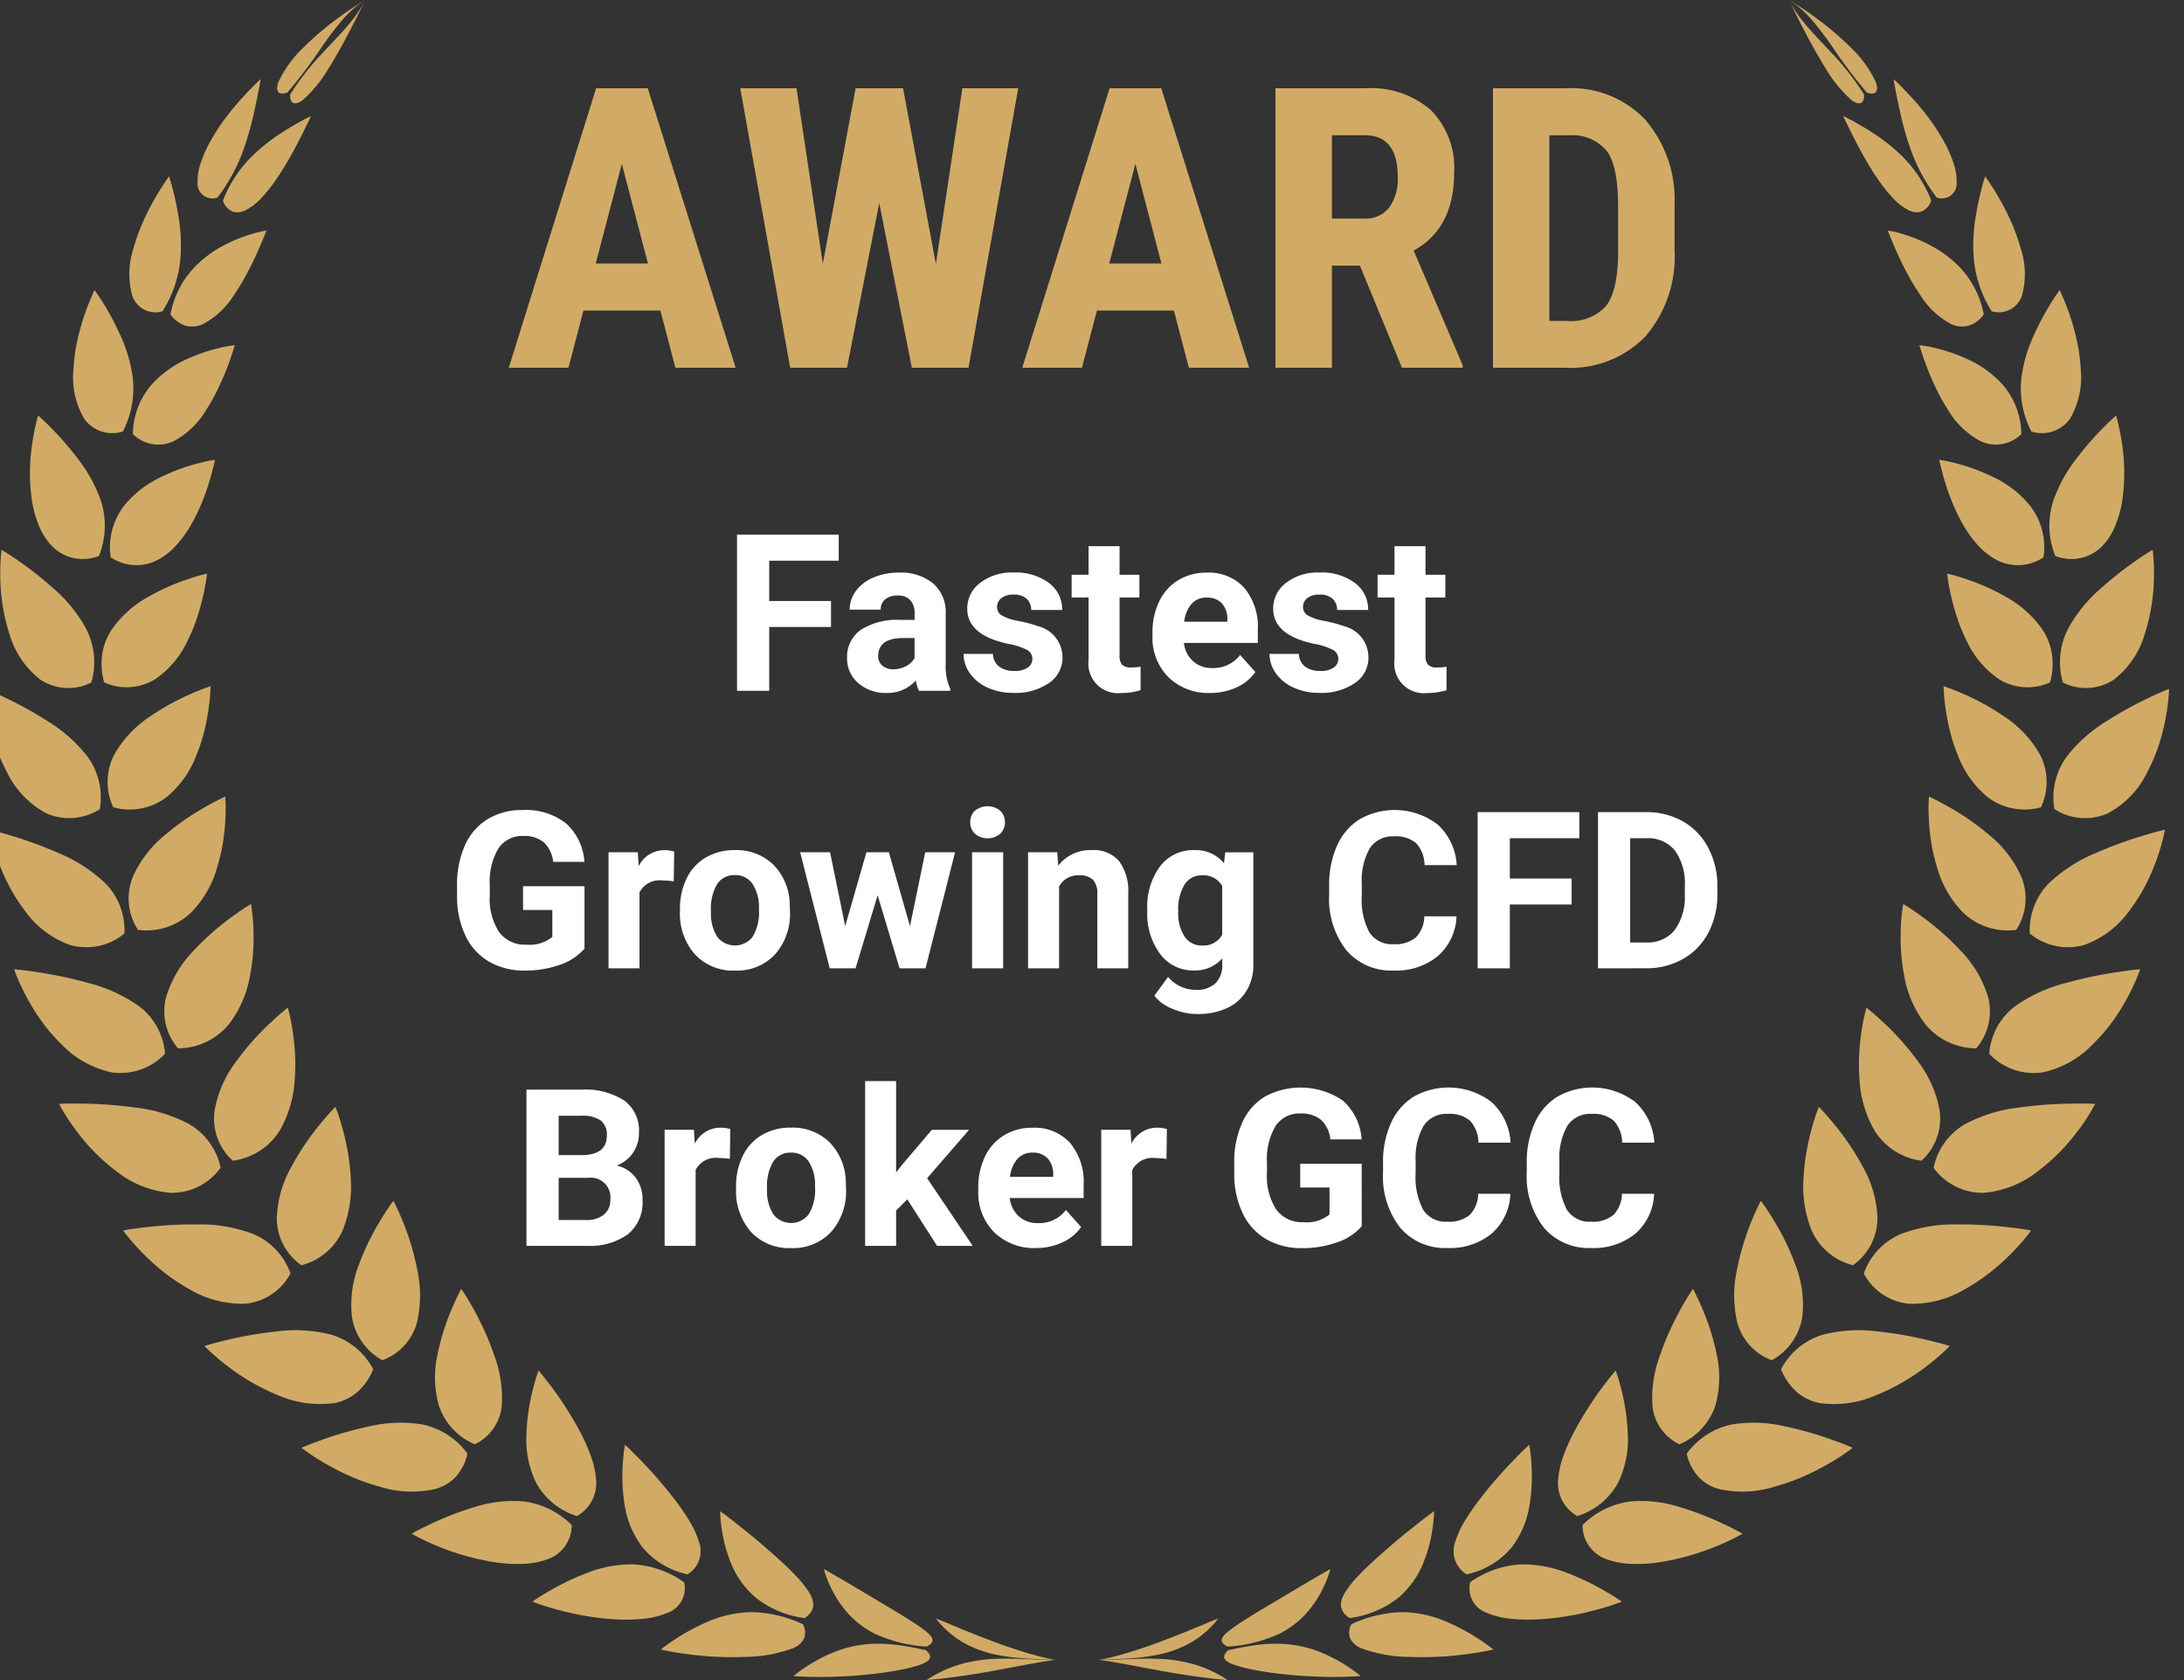 <svg xmlns="http://www.w3.org/2000/svg" xmlns:xlink="http://www.w3.org/1999/xlink" width="188.881" height="145.293" viewBox="0 0 188.881 145.293"><rect x="0" y="0" width="188.881" height="145.293" fill="#333333" stroke="none"/><defs><clipPath id="clip-path"><rect id="Rectangle_56445" data-name="Rectangle 56445" width="188.882" height="145.293" fill="#d1ab66"></rect></clipPath></defs><g id="award_3" data-name="award 3" transform="translate(-858 -3053.258)"><g id="Group_137544" data-name="Group 137544" transform="translate(858 3053.258)"><g id="Group_137543" data-name="Group 137543" clip-path="url(#clip-path)"><path id="Path_99783" data-name="Path 99783" d="M464.73,657.649a5.6,5.6,0,0,1-.588.694,8.075,8.075,0,0,1-1.782,1.4,9.739,9.739,0,0,1-3.035,1.09,18.252,18.252,0,0,1-2.056.267c-.755.061-1.587.093-2.512.128-.354,0-.482.024-.426.017s.3-.042.686-.123.912-.214,1.524-.387,1.307-.406,2.03-.649,1.467-.532,2.179-.808,1.39-.545,1.978-.79,1.085-.464,1.44-.6l.562-.23" transform="translate(-359.363 -517.697)" fill="#d1ab66"></path><path id="Path_99784" data-name="Path 99784" d="M465.525,675.885a7.041,7.041,0,0,0-.8-.491,10.6,10.6,0,0,0-2.147-.885,13.044,13.044,0,0,0-3.23-.469c-.635-.021-1.32-.009-2.078.016s-1.589.066-2.515.079c-.353.014-.483,0-.426,0s.3.029.692.087.927.155,1.559.268l2.126.4c.766.139,1.571.292,2.351.42s1.532.235,2.193.324,1.23.162,1.632.194l.641.053" transform="translate(-359.363 -530.591)" fill="#d1ab66"></path><path id="Path_99785" data-name="Path 99785" d="M514.224,637.635a8.022,8.022,0,0,1-.383,1.1,9.806,9.806,0,0,1-1.366,2.334,7.838,7.838,0,0,1-2.686,2.17,12.391,12.391,0,0,1-4.446,1.1c-.77-.369-.629-.759.058-1.324a15.571,15.571,0,0,1,1.373-.95c.554-.353,1.185-.741,1.842-1.13l1.98-1.182,1.8-1.066,1.316-.762.515-.292" transform="translate(-399.168 -501.942)" fill="#d1ab66"></path><path id="Path_99786" data-name="Path 99786" d="M517.643,670.774a10.178,10.178,0,0,0-.966-.722,13.561,13.561,0,0,0-2.465-1.321,10.126,10.126,0,0,0-3.448-.748,12.683,12.683,0,0,0-2.1.1c-.754.095-1.571.252-2.479.453-.313.293-.412.518-.325.716s.361.367.787.525a11.716,11.716,0,0,0,1.67.438c.673.137,1.442.259,2.249.351s1.651.173,2.463.216,1.6.069,2.278.068c1.362,0,2.335-.08,2.335-.08" transform="translate(-399.963 -525.825)" fill="#d1ab66"></path><path id="Path_99787" data-name="Path 99787" d="M561.587,614.1a11.007,11.007,0,0,1-.119,1.394,12.489,12.489,0,0,1-.8,3.052,7.748,7.748,0,0,1-2.167,3.037,8.54,8.54,0,0,1-4.228,1.763c-.912-.621-.908-1.345-.378-2.229a8.866,8.866,0,0,1,1.128-1.411c.469-.5,1.013-1.022,1.585-1.535s1.166-1.031,1.735-1.514,1.12-.922,1.6-1.3.885-.7,1.178-.916.467-.34.467-.34" transform="translate(-437.561 -483.414)" fill="#d1ab66"></path><path id="Path_99788" data-name="Path 99788" d="M569.334,658.369a14.056,14.056,0,0,0-1.172-.843,17.814,17.814,0,0,0-2.868-1.553,10.025,10.025,0,0,0-3.734-.833,10.908,10.908,0,0,0-4.509,1.048,1.492,1.492,0,0,0-.089,1.253,1.846,1.846,0,0,0,.973.828,12.241,12.241,0,0,0,4.2.743c.841.033,1.712.022,2.547-.019s1.627-.126,2.317-.215,1.276-.186,1.688-.269.652-.139.652-.139" transform="translate(-440.183 -515.721)" fill="#d1ab66"></path><path id="Path_99789" data-name="Path 99789" d="M606.125,587.12a14.517,14.517,0,0,1,.184,1.589,15.225,15.225,0,0,1-.145,3.548,8.108,8.108,0,0,1-1.529,3.7,6.911,6.911,0,0,1-3.925,2.368,2.347,2.347,0,0,1-.966-2.859,7.915,7.915,0,0,1,.817-1.771,19.1,19.1,0,0,1,1.281-1.858c.473-.616.973-1.223,1.459-1.783s.961-1.068,1.377-1.5.774-.8,1.032-1.045.415-.386.415-.386" transform="translate(-473.87 -462.177)" fill="#d1ab66"></path><path id="Path_99790" data-name="Path 99790" d="M619.22,638.922s-.533-.381-1.393-.876a22.273,22.273,0,0,0-3.3-1.589,10.5,10.5,0,0,0-4.041-.752,8.415,8.415,0,0,0-4.381,1.548,2.253,2.253,0,0,0,1.449,2.647,6.994,6.994,0,0,0,2,.5,14.608,14.608,0,0,0,2.476.057,22.873,22.873,0,0,0,2.592-.291c.837-.145,1.629-.325,2.311-.507s1.256-.362,1.66-.5.634-.234.634-.234" transform="translate(-478.962 -500.417)" fill="#d1ab66"></path><path id="Path_99791" data-name="Path 99791" d="M647.155,556.942a16.968,16.968,0,0,1,.5,1.688,17.88,17.88,0,0,1,.545,3.832,8.574,8.574,0,0,1-.824,4.162,6.03,6.03,0,0,1-3.55,2.906,3.271,3.271,0,0,1-1.639-3.236,7.752,7.752,0,0,1,.469-2.023,15.691,15.691,0,0,1,.945-2.1c.367-.692.77-1.365,1.166-1.986s.788-1.194,1.143-1.669.662-.871.885-1.144.36-.427.36-.427" transform="translate(-507.423 -438.421)" fill="#d1ab66"></path><path id="Path_99792" data-name="Path 99792" d="M665.991,612.755s-.625-.367-1.607-.826a26.7,26.7,0,0,0-3.716-1.447,11.122,11.122,0,0,0-4.326-.525A7.161,7.161,0,0,0,652.154,612a3.1,3.1,0,0,0,2.091,2.963,6.865,6.865,0,0,0,2.158.4,13,13,0,0,0,2.551-.167,21.836,21.836,0,0,0,4.846-1.388,20.075,20.075,0,0,0,2.191-1.053" transform="translate(-515.289 -480.117)" fill="#d1ab66"></path><path id="Path_99793" data-name="Path 99793" d="M684.065,523.792s.369.663.806,1.7a20.02,20.02,0,0,1,1.236,3.931,9.086,9.086,0,0,1-.1,4.433,5.518,5.518,0,0,1-3.116,3.373,4.119,4.119,0,0,1-2.334-3.376,10.655,10.655,0,0,1,.7-4.444,22.532,22.532,0,0,1,.861-2.139c.309-.664.623-1.272.909-1.787.568-1.029,1.033-1.693,1.033-1.693" transform="translate(-537.649 -412.325)" fill="#d1ab66"></path><path id="Path_99794" data-name="Path 99794" d="M709.056,580.3s-.705-.32-1.8-.7a30.6,30.6,0,0,0-4.079-1.16,11.834,11.834,0,0,0-4.551-.166,6.448,6.448,0,0,0-3.93,2.528,4.434,4.434,0,0,0,1.01,2,3.794,3.794,0,0,0,1.737,1.048,9.239,9.239,0,0,0,4.876-.2,17.888,17.888,0,0,0,2.535-.9,21.923,21.923,0,0,0,2.153-1.1,18.754,18.754,0,0,0,2.043-1.349" transform="translate(-548.823 -455.091)" fill="#d1ab66"></path><path id="Path_99795" data-name="Path 99795" d="M716.365,487.993s.476.629,1.083,1.631a21.637,21.637,0,0,1,1.883,3.858,9.459,9.459,0,0,1,.618,4.532,5.193,5.193,0,0,1-2.636,3.765,4.822,4.822,0,0,1-3-3.3,10.475,10.475,0,0,1,0-4.6,22.123,22.123,0,0,1,1.232-4.1c.217-.541.421-.986.571-1.3s.251-.484.251-.484" transform="translate(-564.077 -384.145)" fill="#d1ab66"></path><path id="Path_99796" data-name="Path 99796" d="M747.771,541.974s-.765-.244-1.94-.517a33.611,33.611,0,0,0-4.352-.746,12.391,12.391,0,0,0-4.689.292,6.027,6.027,0,0,0-3.607,2.987,5.211,5.211,0,0,0,1.4,1.995,4.286,4.286,0,0,0,1.971.929,9.1,9.1,0,0,0,4.95-.721,18.822,18.822,0,0,0,4.427-2.591c.571-.442,1.034-.848,1.352-1.145s.492-.484.492-.484" transform="translate(-579.153 -425.573)" fill="#d1ab66"></path><path id="Path_99797" data-name="Path 99797" d="M743.638,449.792s.567.57,1.323,1.5a22.613,22.613,0,0,1,2.454,3.638,9.731,9.731,0,0,1,1.291,4.477,5.007,5.007,0,0,1-2.119,4.083A5.332,5.332,0,0,1,743,460.45a10.23,10.23,0,0,1-.68-4.612,17.727,17.727,0,0,1,.271-2.273c.128-.712.283-1.368.437-1.925s.3-1.02.417-1.343.2-.5.2-.5" transform="translate(-586.335 -354.073)" fill="#d1ab66"></path><path id="Path_99798" data-name="Path 99798" d="M781.442,498.084s-.807-.152-2.031-.285a35.621,35.621,0,0,0-4.508-.236,12.823,12.823,0,0,0-4.717.828,5.8,5.8,0,0,0-3.219,3.413,4.945,4.945,0,0,0,3.906,2.619,8.943,8.943,0,0,0,4.911-1.3,15.849,15.849,0,0,0,2.253-1.526,19.715,19.715,0,0,0,1.8-1.638c.506-.517.906-.986,1.181-1.325s.419-.55.419-.55" transform="translate(-605.78 -391.674)" fill="#d1ab66"></path><path id="Path_99799" data-name="Path 99799" d="M765.631,409.494s.642.494,1.515,1.321a23.079,23.079,0,0,1,2.923,3.3,9.884,9.884,0,0,1,1.895,4.293,4.918,4.918,0,0,1-1.575,4.323,5.642,5.642,0,0,1-4.07-2.627,9.956,9.956,0,0,1-1.294-4.495,16.063,16.063,0,0,1-.009-2.274c.044-.717.123-1.38.214-1.948a16.112,16.112,0,0,1,.4-1.893" transform="translate(-604.214 -322.351)" fill="#d1ab66"></path><path id="Path_99800" data-name="Path 99800" d="M809.447,448.481s-.827-.049-2.062-.024a36.616,36.616,0,0,0-4.527.339,13.109,13.109,0,0,0-4.616,1.41,5.689,5.689,0,0,0-2.767,3.8,5.215,5.215,0,0,0,4.332,2.167,8.749,8.749,0,0,0,4.74-1.911,17.3,17.3,0,0,0,3.583-3.693,16.8,16.8,0,0,0,1.317-2.084" transform="translate(-628.249 -353.016)" fill="#d1ab66"></path><path id="Path_99801" data-name="Path 99801" d="M782.247,367.379s.687.4,1.642,1.106a22.788,22.788,0,0,1,3.272,2.88,9.915,9.915,0,0,1,2.406,4.006,4.908,4.908,0,0,1-1.013,4.488,5.735,5.735,0,0,1-4.414-2.1,9.589,9.589,0,0,1-1.83-4.278,16.029,16.029,0,0,1-.269-2.243c-.034-.712-.026-1.376,0-1.946a15.689,15.689,0,0,1,.2-1.917" transform="translate(-617.643 -289.198)" fill="#d1ab66"></path><path id="Path_99802" data-name="Path 99802" d="M831.249,393.889s-.814.061-2.019.251a36.541,36.541,0,0,0-4.4.935,13.231,13.231,0,0,0-4.376,2A5.682,5.682,0,0,0,818.2,401.2a5.3,5.3,0,0,0,4.615,1.608,8.538,8.538,0,0,0,4.429-2.52A15.045,15.045,0,0,0,829,398.212a18.793,18.793,0,0,0,1.26-2.073c.336-.638.583-1.2.748-1.6s.246-.646.246-.646" transform="translate(-646.163 -310.067)" fill="#d1ab66"></path><path id="Path_99803" data-name="Path 99803" d="M793.492,323.75s.705.31,1.7.879a22.087,22.087,0,0,1,3.482,2.418,9.815,9.815,0,0,1,2.805,3.646,4.975,4.975,0,0,1-.446,4.579,5.612,5.612,0,0,1-4.6-1.5,9.136,9.136,0,0,1-2.27-3.985,16,16,0,0,1-.5-2.184,19.281,19.281,0,0,1-.19-1.928,15.9,15.9,0,0,1,.01-1.929" transform="translate(-626.66 -254.854)" fill="#d1ab66"></path><path id="Path_99804" data-name="Path 99804" d="M846.424,337.2s-.769.168-1.9.515a35.263,35.263,0,0,0-4.107,1.511,13.148,13.148,0,0,0-3.99,2.565,5.782,5.782,0,0,0-1.689,4.384,5.183,5.183,0,0,0,4.732.984,8.272,8.272,0,0,0,3.976-3.091,15.2,15.2,0,0,0,1.411-2.29,18.432,18.432,0,0,0,.927-2.221,16.866,16.866,0,0,0,.641-2.357" transform="translate(-659.193 -265.444)" fill="#d1ab66"></path><path id="Path_99805" data-name="Path 99805" d="M799.591,278.872s.694.219,1.689.658a20.8,20.8,0,0,1,3.541,1.957,9.619,9.619,0,0,1,3.073,3.253,5.147,5.147,0,0,1,.109,4.6,5.265,5.265,0,0,1-4.6-.872,8.635,8.635,0,0,1-2.6-3.658,14.93,14.93,0,0,1-.684-2.109,19.277,19.277,0,0,1-.363-1.9,16.552,16.552,0,0,1-.172-1.93" transform="translate(-631.493 -219.526)" fill="#d1ab66"></path><path id="Path_99806" data-name="Path 99806" d="M854.44,279.948s-.7.263-1.711.75a33.023,33.023,0,0,0-3.665,2.02,12.888,12.888,0,0,0-3.459,3.059,5.982,5.982,0,0,0-1.087,4.566,4.886,4.886,0,0,0,4.667.346,8,8,0,0,0,3.386-3.58,14.49,14.49,0,0,0,1.023-2.445,18.643,18.643,0,0,0,.569-2.312,17.233,17.233,0,0,0,.275-2.4" transform="translate(-666.846 -220.373)" fill="#d1ab66"></path><path id="Path_99807" data-name="Path 99807" d="M801.028,233.107a16.008,16.008,0,0,1,1.6.462,19.132,19.132,0,0,1,3.448,1.533,9.331,9.331,0,0,1,3.2,2.862,5.36,5.36,0,0,1,.8,2.037,5.838,5.838,0,0,1-.158,2.515,4.711,4.711,0,0,1-4.412-.279,8.153,8.153,0,0,1-2.8-3.323,14.366,14.366,0,0,1-.831-2.028c-.221-.665-.392-1.3-.519-1.861s-.214-1.035-.263-1.376-.07-.543-.07-.543" transform="translate(-632.625 -183.5)" fill="#d1ab66"></path><path id="Path_99808" data-name="Path 99808" d="M855.115,223.427s-.594.34-1.444.938a30.623,30.623,0,0,0-3.072,2.428,12.573,12.573,0,0,0-2.795,3.449,6.347,6.347,0,0,0-.457,4.662,4.4,4.4,0,0,0,4.413-.251,7.7,7.7,0,0,0,2.673-3.956,16.7,16.7,0,0,0,.79-4.875,17.13,17.13,0,0,0-.043-1.723c-.032-.423-.065-.672-.065-.672" transform="translate(-668.942 -175.88)" fill="#d1ab66"></path><path id="Path_99809" data-name="Path 99809" d="M797.769,186.844a13.065,13.065,0,0,1,1.45.307,16.772,16.772,0,0,1,3.211,1.183,9.106,9.106,0,0,1,3.209,2.5,5.891,5.891,0,0,1,1.149,4.446,3.98,3.98,0,0,1-4.039.237,5.889,5.889,0,0,1-1.605-1.252,9.563,9.563,0,0,1-1.279-1.755,16.432,16.432,0,0,1-.954-1.947,18.922,18.922,0,0,1-.648-1.82c-.334-1.1-.493-1.9-.493-1.9" transform="translate(-630.057 -147.082)" fill="#d1ab66"></path><path id="Path_99810" data-name="Path 99810" d="M848.485,168.907s-.464.39-1.118,1.061a26.961,26.961,0,0,0-2.333,2.7,12.458,12.458,0,0,0-2,3.7,7,7,0,0,0,.2,4.671,3.746,3.746,0,0,0,3.976-.763,5.543,5.543,0,0,0,1.2-1.82,9.42,9.42,0,0,0,.643-2.377,16.7,16.7,0,0,0-.064-4.854c-.1-.683-.228-1.264-.325-1.673s-.168-.647-.168-.647" transform="translate(-665.486 -132.962)" fill="#d1ab66"></path><path id="Path_99811" data-name="Path 99811" d="M789.69,140.268a10.093,10.093,0,0,1,1.239.221,14.809,14.809,0,0,1,2.848.96,9.119,9.119,0,0,1,3.094,2.218,6.661,6.661,0,0,1,1.634,4.287,3.126,3.126,0,0,1-3.5.633,7.226,7.226,0,0,1-2.861-2.75,16.778,16.778,0,0,1-1.044-1.885c-.3-.632-.564-1.246-.77-1.79-.411-1.087-.642-1.894-.642-1.894" transform="translate(-623.689 -110.418)" fill="#d1ab66"></path><path id="Path_99812" data-name="Path 99812" d="M834.444,117.889s-.312.4-.735,1.093a24.219,24.219,0,0,0-1.48,2.774,12.569,12.569,0,0,0-1.1,3.781,8.08,8.08,0,0,0,.866,4.58,2.973,2.973,0,0,0,3.369-1.146,7.112,7.112,0,0,0,.9-4.261,15.037,15.037,0,0,0-.338-2.465,19.3,19.3,0,0,0-.608-2.191c-.22-.643-.442-1.184-.605-1.564s-.272-.6-.272-.6" transform="translate(-656.314 -92.801)" fill="#d1ab66"></path><path id="Path_99813" data-name="Path 99813" d="M776.754,93.687a7.835,7.835,0,0,1,.977.212,13.2,13.2,0,0,1,2.378.9,10.088,10.088,0,0,1,2.867,2.055,8.084,8.084,0,0,1,2.08,4.086,2.491,2.491,0,0,1-1.338.983,2.242,2.242,0,0,1-1.466-.139,7.118,7.118,0,0,1-2.74-2.6,20.154,20.154,0,0,1-1.108-1.854c-.335-.624-.627-1.236-.869-1.78l-.329-.752-.245-.591c-.135-.33-.209-.53-.209-.53" transform="translate(-613.494 -73.75)" fill="#d1ab66"></path><path id="Path_99814" data-name="Path 99814" d="M812.662,71.681s-.138.374-.3,1.024a25.247,25.247,0,0,0-.545,2.623,14.424,14.424,0,0,0-.123,3.637,10.174,10.174,0,0,0,1.533,4.384,2.122,2.122,0,0,0,2.608-1.336,7.016,7.016,0,0,0-.1-4.1,16.682,16.682,0,0,0-.819-2.283,19.373,19.373,0,0,0-1.007-1.991c-.165-.29-.326-.556-.473-.792s-.283-.449-.4-.62c-.229-.346-.375-.542-.375-.542" transform="translate(-640.976 -56.427)" fill="#d1ab66"></path><path id="Path_99815" data-name="Path 99815" d="M758.575,47.19s.252.105.692.344,1.072.591,1.835,1.086a15.729,15.729,0,0,1,2.569,2.04,11.364,11.364,0,0,1,1.339,1.6,11.024,11.024,0,0,1,1.178,2.226,1.5,1.5,0,0,1-.832.95,1.466,1.466,0,0,1-1.151-.124,4.816,4.816,0,0,1-1.278-.98,12.469,12.469,0,0,1-1.274-1.572c-.416-.588-.808-1.229-1.17-1.858s-.694-1.249-.972-1.8c-.557-1.1-.938-1.915-.938-1.915" transform="translate(-599.166 -37.148)" fill="#d1ab66"></path><path id="Path_99816" data-name="Path 99816" d="M779.165,32.12s.033.283.132.8.243,1.25.45,2.164a25.665,25.665,0,0,0,.923,3.222,15.6,15.6,0,0,0,2.219,4.062,1.282,1.282,0,0,0,1.723-1.287,4.794,4.794,0,0,0-.272-1.7,10.923,10.923,0,0,0-.9-1.993,17.644,17.644,0,0,0-1.3-1.973,21.565,21.565,0,0,0-1.4-1.679c-.441-.484-.835-.886-1.119-1.168l-.455-.443" transform="translate(-615.394 -25.285)" fill="#d1ab66"></path><path id="Path_99817" data-name="Path 99817" d="M736.453,0l.082.166c.055.11.141.269.263.469s.277.439.471.709.434.566.709.891c.549.654,1.277,1.395,2.134,2.319a23.213,23.213,0,0,1,2.829,3.618c.021.425-.093.668-.288.741s-.473-.021-.8-.26a11.244,11.244,0,0,1-2.261-2.786c-.4-.628-.78-1.308-1.149-1.97s-.7-1.318-1-1.891-.539-1.079-.716-1.435S736.453,0,736.453,0" transform="translate(-581.73 0)" fill="#d1ab66"></path><path id="Path_99818" data-name="Path 99818" d="M736.453,0l.157.1c.1.065.254.166.44.309a9.459,9.459,0,0,1,1.44,1.384,30.369,30.369,0,0,1,1.9,2.533A42.3,42.3,0,0,0,743.18,8c.8.291,1.053-.126.773-.907a9.745,9.745,0,0,0-2.163-2.983c-.533-.543-1.134-1.073-1.727-1.567s-1.2-.936-1.726-1.314S737.331.546,737,.331c-.168-.107-.3-.189-.4-.245L736.453,0" transform="translate(-581.73 0)" fill="#d1ab66"></path><path id="Path_99819" data-name="Path 99819" d="M384.4,675.885a7.092,7.092,0,0,1,.8-.491,10.6,10.6,0,0,1,2.147-.885,13.048,13.048,0,0,1,3.23-.469c.635-.021,1.32-.009,2.078.016s1.589.066,2.515.079c.353.014.483,0,.426,0s-.3.029-.692.087-.927.155-1.559.268l-2.126.4c-.766.139-1.571.292-2.35.42s-1.532.235-2.193.324-1.229.162-1.632.194l-.641.053" transform="translate(-304.256 -530.591)" fill="#d1ab66"></path><path id="Path_99820" data-name="Path 99820" d="M388.154,657.649a5.62,5.62,0,0,0,.588.694,8.064,8.064,0,0,0,1.782,1.4,9.743,9.743,0,0,0,3.036,1.09,18.246,18.246,0,0,0,2.056.267c.755.061,1.586.093,2.512.128.353,0,.482.024.425.017s-.3-.042-.686-.123-.912-.214-1.524-.387-1.307-.406-2.03-.649-1.467-.532-2.179-.808-1.39-.545-1.978-.79-1.085-.464-1.44-.6l-.562-.23" transform="translate(-307.215 -517.697)" fill="#d1ab66"></path><path id="Path_99821" data-name="Path 99821" d="M330.029,670.774a10.213,10.213,0,0,1,.967-.722,13.55,13.55,0,0,1,2.465-1.321,10.122,10.122,0,0,1,3.448-.748,12.686,12.686,0,0,1,2.1.1c.754.095,1.571.252,2.479.453.313.293.412.518.325.716s-.361.367-.787.525a11.713,11.713,0,0,1-1.671.438c-.673.137-1.442.259-2.248.351s-1.651.173-2.463.216-1.6.069-2.278.068c-1.362,0-2.335-.08-2.335-.08" transform="translate(-261.403 -525.825)" fill="#d1ab66"></path><path id="Path_99822" data-name="Path 99822" d="M342.417,637.635a8.019,8.019,0,0,0,.383,1.1,9.81,9.81,0,0,0,1.366,2.334,7.839,7.839,0,0,0,2.686,2.17,12.392,12.392,0,0,0,4.447,1.1c.77-.369.629-.759-.058-1.324a15.509,15.509,0,0,0-1.373-.95c-.554-.353-1.185-.741-1.841-1.13l-1.98-1.182-1.8-1.066-1.316-.762-.515-.292" transform="translate(-271.167 -501.942)" fill="#d1ab66"></path><path id="Path_99823" data-name="Path 99823" d="M275.881,658.369a14.168,14.168,0,0,1,1.172-.843,17.79,17.79,0,0,1,2.868-1.553,10.024,10.024,0,0,1,3.735-.833,10.91,10.91,0,0,1,4.509,1.048,1.492,1.492,0,0,1,.089,1.253,1.845,1.845,0,0,1-.973.828,12.242,12.242,0,0,1-4.2.743c-.841.033-1.712.022-2.547-.019s-1.627-.126-2.316-.215-1.277-.186-1.688-.269-.653-.139-.653-.139" transform="translate(-218.726 -515.721)" fill="#d1ab66"></path><path id="Path_99824" data-name="Path 99824" d="M300.074,614.1a11.024,11.024,0,0,0,.118,1.394,12.506,12.506,0,0,0,.8,3.052,7.752,7.752,0,0,0,2.167,3.037,8.538,8.538,0,0,0,4.228,1.763c.912-.621.907-1.345.378-2.229a8.879,8.879,0,0,0-1.128-1.411c-.469-.5-1.013-1.022-1.586-1.535s-1.165-1.031-1.735-1.514-1.12-.922-1.6-1.3-.885-.7-1.179-.916-.467-.34-.467-.34" transform="translate(-237.794 -483.414)" fill="#d1ab66"></path><path id="Path_99825" data-name="Path 99825" d="M223.453,638.922s.533-.381,1.394-.876a22.266,22.266,0,0,1,3.3-1.589,10.5,10.5,0,0,1,4.041-.752,8.416,8.416,0,0,1,4.381,1.548,2.254,2.254,0,0,1-1.449,2.647,7,7,0,0,1-2,.5,14.609,14.609,0,0,1-2.476.057,22.877,22.877,0,0,1-2.592-.291c-.837-.145-1.629-.325-2.311-.507s-1.256-.362-1.659-.5-.634-.234-.634-.234" transform="translate(-177.404 -500.417)" fill="#d1ab66"></path><path id="Path_99826" data-name="Path 99826" d="M260.382,587.12a14.487,14.487,0,0,0-.184,1.589,15.288,15.288,0,0,0,.145,3.548,8.1,8.1,0,0,0,1.53,3.7,6.907,6.907,0,0,0,3.924,2.368,2.348,2.348,0,0,0,.966-2.859,7.922,7.922,0,0,0-.817-1.771,19.072,19.072,0,0,0-1.281-1.858c-.472-.616-.972-1.223-1.458-1.783s-.961-1.068-1.377-1.5-.774-.8-1.032-1.045-.415-.386-.415-.386" transform="translate(-206.332 -462.177)" fill="#d1ab66"></path><path id="Path_99827" data-name="Path 99827" d="M174.152,612.755s.625-.367,1.607-.826a26.667,26.667,0,0,1,3.716-1.447,11.121,11.121,0,0,1,4.326-.525A7.161,7.161,0,0,1,187.988,612a3.1,3.1,0,0,1-2.091,2.963,6.87,6.87,0,0,1-2.158.4,13,13,0,0,1-2.551-.167,21.829,21.829,0,0,1-4.846-1.388,20.025,20.025,0,0,1-2.19-1.053" transform="translate(-138.547 -480.117)" fill="#d1ab66"></path><path id="Path_99828" data-name="Path 99828" d="M222.039,556.942a16.988,16.988,0,0,0-.5,1.688,17.869,17.869,0,0,0-.545,3.832,8.577,8.577,0,0,0,.824,4.162,6.031,6.031,0,0,0,3.55,2.906,3.272,3.272,0,0,0,1.639-3.236,7.782,7.782,0,0,0-.469-2.023,15.835,15.835,0,0,0-.946-2.1c-.367-.692-.77-1.365-1.167-1.986s-.788-1.194-1.143-1.669-.662-.871-.886-1.144-.36-.427-.36-.427" transform="translate(-175.465 -438.421)" fill="#d1ab66"></path><path id="Path_99829" data-name="Path 99829" d="M129.156,580.3s.705-.32,1.8-.7a30.59,30.59,0,0,1,4.078-1.16,11.833,11.833,0,0,1,4.55-.166,6.448,6.448,0,0,1,3.93,2.528,4.435,4.435,0,0,1-1.01,2,3.8,3.8,0,0,1-1.736,1.048,9.239,9.239,0,0,1-4.876-.2,17.877,17.877,0,0,1-2.536-.9,21.912,21.912,0,0,1-2.153-1.1,18.763,18.763,0,0,1-2.043-1.349" transform="translate(-103.083 -455.091)" fill="#d1ab66"></path><path id="Path_99830" data-name="Path 99830" d="M185.943,523.792s-.369.663-.806,1.7a20.053,20.053,0,0,0-1.236,3.931,9.089,9.089,0,0,0,.1,4.433,5.517,5.517,0,0,0,3.116,3.373,4.121,4.121,0,0,0,2.334-3.376,10.663,10.663,0,0,0-.7-4.444,22.323,22.323,0,0,0-.861-2.139c-.309-.664-.623-1.272-.909-1.787-.568-1.029-1.033-1.693-1.032-1.693" transform="translate(-146.053 -412.325)" fill="#d1ab66"></path><path id="Path_99831" data-name="Path 99831" d="M89.575,541.974s.765-.244,1.94-.517a33.652,33.652,0,0,1,4.352-.746,12.394,12.394,0,0,1,4.689.292,6.032,6.032,0,0,1,3.607,2.987,5.217,5.217,0,0,1-1.4,1.995,4.282,4.282,0,0,1-1.971.929,9.1,9.1,0,0,1-4.95-.721,18.812,18.812,0,0,1-4.427-2.591c-.57-.442-1.033-.848-1.352-1.145s-.491-.484-.491-.484" transform="translate(-71.887 -425.573)" fill="#d1ab66"></path><path id="Path_99832" data-name="Path 99832" d="M153.047,487.993s-.476.629-1.083,1.631a21.636,21.636,0,0,0-1.883,3.858,9.459,9.459,0,0,0-.618,4.532,5.194,5.194,0,0,0,2.636,3.765,4.821,4.821,0,0,0,3-3.3,10.473,10.473,0,0,0,0-4.6,22.137,22.137,0,0,0-1.232-4.1c-.217-.541-.421-.986-.571-1.3s-.251-.484-.251-.484" transform="translate(-119.028 -384.145)" fill="#d1ab66"></path><path id="Path_99833" data-name="Path 99833" d="M56.324,498.084s.807-.152,2.032-.285a35.626,35.626,0,0,1,4.508-.236,12.823,12.823,0,0,1,4.717.828A5.8,5.8,0,0,1,70.8,501.8a4.946,4.946,0,0,1-3.907,2.619,8.943,8.943,0,0,1-4.911-1.3,15.848,15.848,0,0,1-2.254-1.526,19.868,19.868,0,0,1-1.8-1.638c-.506-.517-.906-.986-1.181-1.325s-.419-.55-.419-.55" transform="translate(-45.68 -391.674)" fill="#d1ab66"></path><path id="Path_99834" data-name="Path 99834" d="M124.141,449.792s-.566.57-1.323,1.5a22.641,22.641,0,0,0-2.454,3.638,9.732,9.732,0,0,0-1.29,4.477,5.007,5.007,0,0,0,2.119,4.083,5.334,5.334,0,0,0,3.589-3.04,10.237,10.237,0,0,0,.68-4.612,17.7,17.7,0,0,0-.271-2.273c-.129-.712-.283-1.368-.437-1.925s-.3-1.02-.417-1.343-.2-.5-.2-.5" transform="translate(-95.137 -354.073)" fill="#d1ab66"></path><path id="Path_99835" data-name="Path 99835" d="M30.191,448.481s.827-.049,2.062-.024a36.614,36.614,0,0,1,4.527.339,13.105,13.105,0,0,1,4.616,1.41,5.69,5.69,0,0,1,2.767,3.8,5.214,5.214,0,0,1-4.332,2.167,8.751,8.751,0,0,1-4.741-1.911,17.322,17.322,0,0,1-3.582-3.693,16.867,16.867,0,0,1-1.317-2.084" transform="translate(-25.083 -353.016)" fill="#d1ab66"></path><path id="Path_99836" data-name="Path 99836" d="M99.84,409.494s-.642.494-1.515,1.321a23.057,23.057,0,0,0-2.924,3.3,9.881,9.881,0,0,0-1.894,4.293,4.917,4.917,0,0,0,1.575,4.323,5.642,5.642,0,0,0,4.07-2.627,9.959,9.959,0,0,0,1.294-4.495,16.2,16.2,0,0,0,.009-2.274c-.044-.717-.123-1.38-.213-1.948a16.132,16.132,0,0,0-.4-1.893" transform="translate(-74.951 -322.351)" fill="#d1ab66"></path><path id="Path_99837" data-name="Path 99837" d="M11.835,393.889s.814.061,2.019.251a36.561,36.561,0,0,1,4.4.935,13.225,13.225,0,0,1,4.376,2,5.682,5.682,0,0,1,2.255,4.123,5.3,5.3,0,0,1-4.615,1.608,8.537,8.537,0,0,1-4.429-2.52,15.075,15.075,0,0,1-1.749-2.074,18.739,18.739,0,0,1-1.259-2.073c-.336-.638-.583-1.2-.748-1.6s-.246-.646-.246-.646" transform="translate(-10.616 -310.067)" fill="#d1ab66"></path><path id="Path_99838" data-name="Path 99838" d="M80.648,367.379s-.687.4-1.642,1.106a22.78,22.78,0,0,0-3.272,2.88,9.912,9.912,0,0,0-2.406,4.006,4.909,4.909,0,0,0,1.013,4.488,5.736,5.736,0,0,0,4.415-2.1,9.594,9.594,0,0,0,1.829-4.278,16.061,16.061,0,0,0,.268-2.243c.034-.712.026-1.376,0-1.946a15.723,15.723,0,0,0-.2-1.917" transform="translate(-58.946 -289.198)" fill="#d1ab66"></path><path id="Path_99839" data-name="Path 99839" d="M1.709,337.2s.77.168,1.9.515a35.268,35.268,0,0,1,4.108,1.511,13.143,13.143,0,0,1,3.989,2.565,5.782,5.782,0,0,1,1.69,4.384,5.183,5.183,0,0,1-4.732.984,8.277,8.277,0,0,1-3.976-3.091,15.235,15.235,0,0,1-1.411-2.29,18.468,18.468,0,0,1-.927-2.221,16.884,16.884,0,0,1-.641-2.357" transform="translate(-2.635 -265.444)" fill="#d1ab66"></path><path id="Path_99840" data-name="Path 99840" d="M66.933,323.75s-.705.31-1.7.879a22.042,22.042,0,0,0-3.482,2.418,9.82,9.82,0,0,0-2.806,3.646,4.976,4.976,0,0,0,.446,4.579,5.611,5.611,0,0,0,4.6-1.5,9.135,9.135,0,0,0,2.271-3.985,16.042,16.042,0,0,0,.5-2.184,19.31,19.31,0,0,0,.189-1.928,15.806,15.806,0,0,0-.01-1.929" transform="translate(-47.46 -254.854)" fill="#d1ab66"></path><path id="Path_99841" data-name="Path 99841" d="M0,279.948s.7.263,1.711.75a33,33,0,0,1,3.665,2.02,12.892,12.892,0,0,1,3.459,3.059,5.98,5.98,0,0,1,1.087,4.566,4.886,4.886,0,0,1-4.667.346,8,8,0,0,1-3.386-3.58,14.553,14.553,0,0,1-1.023-2.445,18.7,18.7,0,0,1-.569-2.312,17.271,17.271,0,0,1-.276-2.4" transform="translate(-1.288 -220.373)" fill="#d1ab66"></path><path id="Path_99842" data-name="Path 99842" d="M58.92,278.872s-.694.219-1.689.658a20.8,20.8,0,0,0-3.541,1.957,9.619,9.619,0,0,0-3.073,3.253,5.146,5.146,0,0,0-.109,4.6,5.265,5.265,0,0,0,4.6-.872,8.643,8.643,0,0,0,2.6-3.658,14.963,14.963,0,0,0,.684-2.109c.167-.684.284-1.333.363-1.9a16.48,16.48,0,0,0,.172-1.93" transform="translate(-40.712 -219.526)" fill="#d1ab66"></path><path id="Path_99843" data-name="Path 99843" d="M6.286,223.427s.593.34,1.444.938a30.662,30.662,0,0,1,3.072,2.428,12.568,12.568,0,0,1,2.795,3.449,6.348,6.348,0,0,1,.457,4.662,4.4,4.4,0,0,1-4.413-.251A7.7,7.7,0,0,1,6.968,230.7a16.675,16.675,0,0,1-.791-4.875A17.159,17.159,0,0,1,6.22,224.1c.033-.423.065-.672.065-.672" transform="translate(-6.153 -175.88)" fill="#d1ab66"></path><path id="Path_99844" data-name="Path 99844" d="M56.651,233.107a15.972,15.972,0,0,0-1.6.462A19.115,19.115,0,0,0,51.6,235.1a9.334,9.334,0,0,0-3.2,2.862A5.361,5.361,0,0,0,47.6,240a5.836,5.836,0,0,0,.158,2.515,4.71,4.71,0,0,0,4.411-.279,8.148,8.148,0,0,0,2.8-3.323,14.4,14.4,0,0,0,.831-2.028c.221-.665.392-1.3.518-1.861s.214-1.035.263-1.376.069-.543.069-.543" transform="translate(-38.748 -183.5)" fill="#d1ab66"></path><path id="Path_99845" data-name="Path 99845" d="M19.06,168.907s.464.39,1.118,1.061a26.958,26.958,0,0,1,2.333,2.7,12.445,12.445,0,0,1,2,3.7,7,7,0,0,1-.2,4.671,3.747,3.747,0,0,1-3.976-.763,5.549,5.549,0,0,1-1.2-1.82,9.391,9.391,0,0,1-.643-2.377,16.708,16.708,0,0,1,.063-4.854c.1-.683.228-1.264.325-1.673s.169-.647.169-.647" transform="translate(-15.754 -132.962)" fill="#d1ab66"></path><path id="Path_99846" data-name="Path 99846" d="M60.1,186.844a13.06,13.06,0,0,0-1.451.307,16.774,16.774,0,0,0-3.211,1.183,9.112,9.112,0,0,0-3.209,2.5,5.891,5.891,0,0,0-1.149,4.446,3.98,3.98,0,0,0,4.04.237,5.9,5.9,0,0,0,1.605-1.252,9.572,9.572,0,0,0,1.28-1.755,16.47,16.47,0,0,0,.954-1.947,18.973,18.973,0,0,0,.649-1.82c.333-1.1.493-1.9.493-1.9" transform="translate(-41.508 -147.082)" fill="#d1ab66"></path><path id="Path_99847" data-name="Path 99847" d="M37.838,117.889s.311.4.735,1.093a24.022,24.022,0,0,1,1.48,2.774,12.565,12.565,0,0,1,1.1,3.781,8.08,8.08,0,0,1-.867,4.58,2.972,2.972,0,0,1-3.369-1.146,7.111,7.111,0,0,1-.9-4.261,15.083,15.083,0,0,1,.338-2.465,19.237,19.237,0,0,1,.608-2.191c.22-.643.442-1.184.605-1.564s.272-.6.272-.6" transform="translate(-29.663 -92.801)" fill="#d1ab66"></path><path id="Path_99848" data-name="Path 99848" d="M69.134,140.268a10.077,10.077,0,0,0-1.239.221,14.814,14.814,0,0,0-2.848.96,9.118,9.118,0,0,0-3.094,2.218,6.661,6.661,0,0,0-1.634,4.287,3.126,3.126,0,0,0,3.5.633,7.226,7.226,0,0,0,2.861-2.75,16.719,16.719,0,0,0,1.044-1.885c.3-.632.563-1.246.77-1.79.411-1.087.642-1.894.642-1.894" transform="translate(-48.828 -110.418)" fill="#d1ab66"></path><path id="Path_99849" data-name="Path 99849" d="M62.319,71.681s.139.374.3,1.024a25.164,25.164,0,0,1,.544,2.623,14.37,14.37,0,0,1,.123,3.637,10.175,10.175,0,0,1-1.533,4.384,2.122,2.122,0,0,1-2.609-1.336,7.013,7.013,0,0,1,.1-4.1,16.6,16.6,0,0,1,.818-2.283,19.454,19.454,0,0,1,1.006-1.991c.165-.29.326-.556.473-.792s.284-.449.4-.62c.229-.346.375-.542.375-.542" transform="translate(-47.7 -56.427)" fill="#d1ab66"></path><path id="Path_99850" data-name="Path 99850" d="M83.978,93.687A7.86,7.86,0,0,0,83,93.9a13.194,13.194,0,0,0-2.378.9,10.088,10.088,0,0,0-2.867,2.055,8.085,8.085,0,0,0-2.08,4.086,2.493,2.493,0,0,0,1.338.983,2.243,2.243,0,0,0,1.466-.139,7.12,7.12,0,0,0,2.74-2.6,20.115,20.115,0,0,0,1.108-1.854c.335-.624.627-1.236.869-1.78l.329-.752.245-.591c.136-.33.209-.53.209-.53" transform="translate(-60.933 -73.75)" fill="#d1ab66"></path><path id="Path_99851" data-name="Path 99851" d="M92.169,32.12s-.033.283-.132.8-.243,1.25-.45,2.164a25.617,25.617,0,0,1-.923,3.222,15.61,15.61,0,0,1-2.218,4.062,1.282,1.282,0,0,1-1.724-1.287,4.8,4.8,0,0,1,.272-1.7,10.941,10.941,0,0,1,.9-1.993,17.629,17.629,0,0,1,1.3-1.973,21.534,21.534,0,0,1,1.4-1.679c.44-.484.835-.886,1.119-1.168l.455-.443" transform="translate(-69.634 -25.285)" fill="#d1ab66"></path><path id="Path_99852" data-name="Path 99852" d="M104.715,47.19s-.252.105-.692.344-1.073.591-1.836,1.086a15.747,15.747,0,0,0-2.57,2.04,11.345,11.345,0,0,0-1.339,1.6A11,11,0,0,0,97.1,54.491a1.5,1.5,0,0,0,.832.95,1.466,1.466,0,0,0,1.15-.124,4.813,4.813,0,0,0,1.278-.98,12.494,12.494,0,0,0,1.274-1.572c.415-.588.807-1.229,1.171-1.858s.694-1.249.972-1.8c.557-1.1.938-1.915.938-1.915" transform="translate(-77.819 -37.148)" fill="#d1ab66"></path><path id="Path_99853" data-name="Path 99853" d="M126.853,0,126.7.1c-.1.065-.254.166-.441.309a9.5,9.5,0,0,0-1.44,1.384,30.4,30.4,0,0,0-1.9,2.533A42.284,42.284,0,0,1,120.125,8c-.8.291-1.053-.126-.773-.907a9.743,9.743,0,0,1,2.163-2.983c.534-.543,1.134-1.073,1.727-1.567s1.2-.936,1.726-1.314,1.007-.679,1.342-.893c.168-.107.3-.189.4-.245L126.853,0" transform="translate(-95.269 0)" fill="#d1ab66"></path><path id="Path_99854" data-name="Path 99854" d="M131.022,0l-.082.166c-.055.11-.14.269-.263.469s-.277.439-.471.709-.434.566-.709.891c-.549.654-1.278,1.395-2.134,2.319a23.2,23.2,0,0,0-2.829,3.618c-.021.425.093.668.288.741s.473-.021.8-.26a11.228,11.228,0,0,0,2.261-2.786c.4-.628.781-1.308,1.149-1.97s.7-1.318,1-1.891.539-1.079.716-1.435L131.022,0" transform="translate(-99.438 0)" fill="#d1ab66"></path></g></g><path id="Path_106868" data-name="Path 106868" d="M30.924,31.053H24.267L22.972,36H17.809l7.554-24.172h4.466L37.432,36H32.219ZM25.33,26.985h4.516l-2.258-8.616Zm29.418.033,2.291-15.19H61.87L57.57,36h-4.9L49.85,21.756,47.061,36H42.147L37.83,11.828h4.864L44.969,27l2.839-15.174h4.1Zm20.586,4.034H68.676L67.381,36H62.218l7.554-24.172h4.466L81.841,36H76.628Zm-5.595-4.067h4.516L72,18.369Zm21.682.183H89V36H84.116V11.828H91.9a7.908,7.908,0,0,1,5.669,1.9,7.1,7.1,0,0,1,2,5.4q0,4.814-3.5,6.74l4.233,9.895V36H95.056ZM89,23.1h2.772a2.568,2.568,0,0,0,2.191-.971,4.22,4.22,0,0,0,.73-2.6q0-3.636-2.839-3.636H89ZM102.925,36V11.828h6.392a8.8,8.8,0,0,1,6.749,2.689,10.538,10.538,0,0,1,2.565,7.371v3.918a10.579,10.579,0,0,1-2.515,7.479A8.983,8.983,0,0,1,109.184,36Zm4.881-20.1V31.949h1.461a4.1,4.1,0,0,0,3.437-1.287q1-1.287,1.046-4.441v-4.2q0-3.387-.946-4.723a3.82,3.82,0,0,0-3.221-1.4Z" transform="translate(884.191 3049.061)" fill="#d1ab66"></path><path id="Path_106876" data-name="Path 106876" d="M42.869,14.48H37.525V20H34.742V6.492h8.795V8.747H37.525v3.488h5.344ZM50.476,20a2.977,2.977,0,0,1-.269-.9,3.244,3.244,0,0,1-2.533,1.085,3.564,3.564,0,0,1-2.445-.854,2.745,2.745,0,0,1-.969-2.152,2.837,2.837,0,0,1,1.183-2.449,5.837,5.837,0,0,1,3.419-.863H50.1v-.575a1.654,1.654,0,0,0-.357-1.113,1.405,1.405,0,0,0-1.127-.417,1.6,1.6,0,0,0-1.062.325,1.1,1.1,0,0,0-.385.891H44.483a2.693,2.693,0,0,1,.538-1.614A3.557,3.557,0,0,1,46.543,10.2a5.545,5.545,0,0,1,2.208-.422,4.381,4.381,0,0,1,2.946.932,3.262,3.262,0,0,1,1.09,2.621v4.351a4.8,4.8,0,0,0,.4,2.162V20Zm-2.217-1.865a2.309,2.309,0,0,0,1.095-.264,1.737,1.737,0,0,0,.742-.71V15.436h-1q-2.013,0-2.143,1.392l-.009.158a1.073,1.073,0,0,0,.353.826A1.369,1.369,0,0,0,48.259,18.135Zm12.023-.909a.864.864,0,0,0-.487-.775,5.533,5.533,0,0,0-1.563-.506q-3.581-.751-3.581-3.043a2.758,2.758,0,0,1,1.109-2.231,4.472,4.472,0,0,1,2.9-.9,4.813,4.813,0,0,1,3.057.9,2.836,2.836,0,0,1,1.146,2.338H60.18a1.3,1.3,0,0,0-.371-.951,1.57,1.57,0,0,0-1.16-.376,1.6,1.6,0,0,0-1.048.306.966.966,0,0,0-.371.779.826.826,0,0,0,.422.719,4.342,4.342,0,0,0,1.424.473,11.632,11.632,0,0,1,1.688.45,2.774,2.774,0,0,1,2.125,2.7,2.618,2.618,0,0,1-1.178,2.222,5.083,5.083,0,0,1-3.043.849,5.309,5.309,0,0,1-2.24-.45A3.759,3.759,0,0,1,54.892,18.5a2.867,2.867,0,0,1-.557-1.693h2.542a1.4,1.4,0,0,0,.529,1.095,2.1,2.1,0,0,0,1.317.38,1.941,1.941,0,0,0,1.164-.292A.909.909,0,0,0,60.282,17.226Zm7.542-9.732V9.962h1.716v1.967H67.825v5.01a1.2,1.2,0,0,0,.213.8,1.072,1.072,0,0,0,.816.241,4.276,4.276,0,0,0,.789-.065v2.032a5.52,5.52,0,0,1-1.624.241,2.56,2.56,0,0,1-2.876-2.848V11.929H63.678V9.962h1.466V7.494Zm7.83,12.691a4.928,4.928,0,0,1-3.595-1.354,4.815,4.815,0,0,1-1.387-3.609v-.26a6.064,6.064,0,0,1,.584-2.7,4.289,4.289,0,0,1,1.656-1.837,4.648,4.648,0,0,1,2.445-.645,4.166,4.166,0,0,1,3.242,1.3,5.278,5.278,0,0,1,1.183,3.683v1.095H73.391a2.491,2.491,0,0,0,.784,1.577,2.37,2.37,0,0,0,1.656.594A2.894,2.894,0,0,0,78.253,16.9l1.317,1.475a4.025,4.025,0,0,1-1.633,1.331A5.357,5.357,0,0,1,75.655,20.186Zm-.306-8.248a1.675,1.675,0,0,0-1.294.54,2.8,2.8,0,0,0-.635,1.547h3.729v-.214a2,2,0,0,0-.482-1.384A1.729,1.729,0,0,0,75.349,11.938Zm11.393,5.288a.864.864,0,0,0-.487-.775,5.533,5.533,0,0,0-1.563-.506Q81.11,15.194,81.11,12.9a2.758,2.758,0,0,1,1.109-2.231,4.472,4.472,0,0,1,2.9-.9,4.813,4.813,0,0,1,3.057.9,2.836,2.836,0,0,1,1.146,2.338H86.639a1.3,1.3,0,0,0-.371-.951,1.57,1.57,0,0,0-1.16-.376,1.6,1.6,0,0,0-1.048.306.966.966,0,0,0-.371.779.826.826,0,0,0,.422.719,4.342,4.342,0,0,0,1.424.473,11.631,11.631,0,0,1,1.688.45,2.774,2.774,0,0,1,2.125,2.7,2.618,2.618,0,0,1-1.178,2.222,5.083,5.083,0,0,1-3.043.849,5.309,5.309,0,0,1-2.24-.45A3.759,3.759,0,0,1,81.351,18.5a2.867,2.867,0,0,1-.557-1.693h2.542a1.4,1.4,0,0,0,.529,1.095,2.1,2.1,0,0,0,1.317.38,1.941,1.941,0,0,0,1.164-.292A.909.909,0,0,0,86.741,17.226Zm7.542-9.732V9.962H96v1.967H94.284v5.01a1.2,1.2,0,0,0,.213.8,1.072,1.072,0,0,0,.816.241,4.276,4.276,0,0,0,.789-.065v2.032a5.52,5.52,0,0,1-1.624.241A2.56,2.56,0,0,1,91.6,17.337V11.929H90.137V9.962H91.6V7.494ZM21.55,42.293a4.831,4.831,0,0,1-2.125,1.4,8.9,8.9,0,0,1-3.043.5,6.028,6.028,0,0,1-3.075-.765A5.1,5.1,0,0,1,11.266,41.2a7.82,7.82,0,0,1-.738-3.423v-.918a8.305,8.305,0,0,1,.682-3.5,5.044,5.044,0,0,1,1.967-2.264,5.665,5.665,0,0,1,3.01-.784,5.642,5.642,0,0,1,3.757,1.146,4.9,4.9,0,0,1,1.6,3.335H18.841a2.693,2.693,0,0,0-.821-1.7,2.622,2.622,0,0,0-1.749-.538,2.468,2.468,0,0,0-2.162,1.067,5.61,5.61,0,0,0-.751,3.173v.863a5.341,5.341,0,0,0,.807,3.21,2.764,2.764,0,0,0,2.366,1.085,3.087,3.087,0,0,0,2.236-.668V38.953H16.234V36.9H21.55Zm7.719-5.817A7.284,7.284,0,0,0,28.3,36.4a1.964,1.964,0,0,0-1.995,1.03V44H23.628V33.962H26.16l.074,1.2a2.484,2.484,0,0,1,2.236-1.382,2.809,2.809,0,0,1,.835.121Zm.538,2.412a5.953,5.953,0,0,1,.575-2.663,4.211,4.211,0,0,1,1.656-1.809,4.831,4.831,0,0,1,2.51-.64,4.571,4.571,0,0,1,3.317,1.243A4.989,4.989,0,0,1,39.3,38.4l.019.687a5.247,5.247,0,0,1-1.29,3.706,4.482,4.482,0,0,1-3.46,1.4A4.5,4.5,0,0,1,31.1,42.794a5.339,5.339,0,0,1-1.294-3.785Zm2.681.19a3.752,3.752,0,0,0,.538,2.188,1.933,1.933,0,0,0,3.062.009,4.106,4.106,0,0,0,.547-2.393,3.715,3.715,0,0,0-.547-2.174,1.779,1.779,0,0,0-1.54-.771,1.75,1.75,0,0,0-1.521.767A4.175,4.175,0,0,0,32.488,39.079ZM49.7,40.354l1.317-6.392H53.6L51.042,44H48.8l-1.9-6.318L44.993,44H42.758L40.2,33.962h2.588l1.308,6.383,1.837-6.383h1.939ZM57.759,44h-2.69V33.962h2.69ZM54.911,31.364a1.32,1.32,0,0,1,.4-.993,1.739,1.739,0,0,1,2.194,0,1.417,1.417,0,0,1,0,1.995,1.72,1.72,0,0,1-2.18,0A1.316,1.316,0,0,1,54.911,31.364Zm7.524,2.6.083,1.16A3.5,3.5,0,0,1,65.4,33.776a2.913,2.913,0,0,1,2.375.937,4.372,4.372,0,0,1,.8,2.8V44H65.9V37.58a1.739,1.739,0,0,0-.371-1.239,1.661,1.661,0,0,0-1.234-.385,1.844,1.844,0,0,0-1.7.965V44H59.911V33.962Zm7.784,4.945a5.883,5.883,0,0,1,1.1-3.72,3.562,3.562,0,0,1,2.964-1.41,3.124,3.124,0,0,1,2.57,1.132l.111-.946h2.431v9.7a4.29,4.29,0,0,1-.6,2.292,3.843,3.843,0,0,1-1.684,1.484,5.919,5.919,0,0,1-2.542.51,5.5,5.5,0,0,1-2.152-.441,3.82,3.82,0,0,1-1.586-1.136l1.188-1.633a3.141,3.141,0,0,0,2.431,1.123,2.3,2.3,0,0,0,1.661-.571,2.14,2.14,0,0,0,.594-1.619v-.538a3.1,3.1,0,0,1-2.44,1.048,3.553,3.553,0,0,1-2.927-1.415,5.881,5.881,0,0,1-1.118-3.753Zm2.681.2a3.663,3.663,0,0,0,.547,2.142,1.741,1.741,0,0,0,1.5.776A1.862,1.862,0,0,0,76.7,41.1V36.876a1.857,1.857,0,0,0-1.735-.92,1.752,1.752,0,0,0-1.517.79A4.129,4.129,0,0,0,72.9,39.106Zm24.065.394a4.78,4.78,0,0,1-1.61,3.433,5.653,5.653,0,0,1-3.827,1.252,5.083,5.083,0,0,1-4.087-1.749,7.171,7.171,0,0,1-1.489-4.8V36.81a8.1,8.1,0,0,1,.687-3.433A5.145,5.145,0,0,1,88.6,31.1a6.132,6.132,0,0,1,6.731.459,5.137,5.137,0,0,1,1.651,3.516H94.2a2.821,2.821,0,0,0-.728-1.9,2.7,2.7,0,0,0-1.906-.589,2.365,2.365,0,0,0-2.083,1,5.589,5.589,0,0,0-.71,3.094V37.7a5.982,5.982,0,0,0,.663,3.2,2.321,2.321,0,0,0,2.092,1.011,2.748,2.748,0,0,0,1.925-.589,2.661,2.661,0,0,0,.728-1.823Zm9.955-1.021h-5.344V44H98.793V30.492h8.795v2.254h-6.012v3.488h5.344ZM109.2,44V30.492h4.156a6.312,6.312,0,0,1,3.187.8,5.6,5.6,0,0,1,2.194,2.282,7.039,7.039,0,0,1,.789,3.363v.622a7.059,7.059,0,0,1-.775,3.349,5.548,5.548,0,0,1-2.185,2.273,6.359,6.359,0,0,1-3.182.816Zm2.783-11.253v9.018h1.345a3.022,3.022,0,0,0,2.5-1.067,4.821,4.821,0,0,0,.881-3.052v-.714a4.9,4.9,0,0,0-.854-3.122,3.012,3.012,0,0,0-2.5-1.062ZM16.531,68V54.492h4.731a6.213,6.213,0,0,1,3.729.942,3.22,3.22,0,0,1,1.271,2.76,3.052,3.052,0,0,1-.51,1.749,2.947,2.947,0,0,1-1.419,1.109A2.852,2.852,0,0,1,25.97,62.1a3.1,3.1,0,0,1,.6,1.93,3.565,3.565,0,0,1-1.243,2.95A5.6,5.6,0,0,1,21.781,68Zm2.783-5.882v3.646H21.7a2.3,2.3,0,0,0,1.535-.469A1.607,1.607,0,0,0,23.785,64a1.7,1.7,0,0,0-1.92-1.883Zm0-1.967h2.06q2.106-.037,2.106-1.679a1.552,1.552,0,0,0-.533-1.322,2.806,2.806,0,0,0-1.684-.4H19.314Zm14.807.325a7.284,7.284,0,0,0-.965-.074,1.964,1.964,0,0,0-1.995,1.03V68H28.48V57.962h2.533l.074,1.2a2.484,2.484,0,0,1,2.236-1.382,2.809,2.809,0,0,1,.835.121Zm.538,2.412a5.953,5.953,0,0,1,.575-2.663,4.211,4.211,0,0,1,1.656-1.809,4.831,4.831,0,0,1,2.51-.64,4.571,4.571,0,0,1,3.317,1.243A4.989,4.989,0,0,1,44.149,62.4l.019.687a5.247,5.247,0,0,1-1.29,3.706,4.482,4.482,0,0,1-3.46,1.4,4.5,4.5,0,0,1-3.465-1.392,5.339,5.339,0,0,1-1.294-3.785Zm2.681.19a3.752,3.752,0,0,0,.538,2.188,1.933,1.933,0,0,0,3.062.009,4.106,4.106,0,0,0,.547-2.393,3.715,3.715,0,0,0-.547-2.174,1.779,1.779,0,0,0-1.54-.771,1.75,1.75,0,0,0-1.521.767A4.175,4.175,0,0,0,37.34,63.079Zm12.125.9-.965.965V68H45.819V53.75H48.5v7.9l.52-.668,2.57-3.015h3.219l-3.627,4.184L55.124,68h-3.08Zm11.124,4.212a4.928,4.928,0,0,1-3.595-1.354,4.815,4.815,0,0,1-1.387-3.609v-.26a6.064,6.064,0,0,1,.584-2.7,4.289,4.289,0,0,1,1.656-1.837,4.648,4.648,0,0,1,2.445-.645,4.166,4.166,0,0,1,3.242,1.3,5.278,5.278,0,0,1,1.183,3.683v1.095H58.325a2.491,2.491,0,0,0,.784,1.577,2.37,2.37,0,0,0,1.656.594A2.894,2.894,0,0,0,63.186,64.9L64.5,66.376a4.025,4.025,0,0,1-1.633,1.331A5.357,5.357,0,0,1,60.589,68.186Zm-.306-8.248a1.675,1.675,0,0,0-1.294.54,2.8,2.8,0,0,0-.635,1.547h3.729v-.214a2,2,0,0,0-.482-1.384A1.729,1.729,0,0,0,60.282,59.938Zm11.6.538a7.284,7.284,0,0,0-.965-.074,1.964,1.964,0,0,0-1.995,1.03V68H66.239V57.962h2.533l.074,1.2a2.484,2.484,0,0,1,2.236-1.382,2.809,2.809,0,0,1,.835.121Zm16.885,5.817a4.831,4.831,0,0,1-2.125,1.4,8.9,8.9,0,0,1-3.043.5,6.028,6.028,0,0,1-3.075-.765A5.1,5.1,0,0,1,78.48,65.2a7.82,7.82,0,0,1-.738-3.423v-.918a8.305,8.305,0,0,1,.682-3.5,5.044,5.044,0,0,1,1.967-2.264,6.476,6.476,0,0,1,6.768.362,4.9,4.9,0,0,1,1.6,3.335H86.055a2.693,2.693,0,0,0-.821-1.7,2.622,2.622,0,0,0-1.749-.538,2.468,2.468,0,0,0-2.162,1.067,5.61,5.61,0,0,0-.751,3.173v.863a5.341,5.341,0,0,0,.807,3.21,2.764,2.764,0,0,0,2.366,1.085,3.087,3.087,0,0,0,2.236-.668V62.953H83.448V60.9h5.316ZM101.622,63.5a4.78,4.78,0,0,1-1.61,3.433,5.653,5.653,0,0,1-3.827,1.252A5.083,5.083,0,0,1,92.1,66.437a7.171,7.171,0,0,1-1.489-4.8V60.81a8.1,8.1,0,0,1,.687-3.433A5.145,5.145,0,0,1,93.259,55.1a6.132,6.132,0,0,1,6.731.459,5.137,5.137,0,0,1,1.651,3.516H98.858a2.821,2.821,0,0,0-.728-1.9,2.7,2.7,0,0,0-1.906-.589,2.365,2.365,0,0,0-2.083,1,5.589,5.589,0,0,0-.71,3.094V61.7a5.982,5.982,0,0,0,.663,3.2,2.321,2.321,0,0,0,2.092,1.011,2.748,2.748,0,0,0,1.925-.589,2.661,2.661,0,0,0,.728-1.823Zm12.432,0a4.78,4.78,0,0,1-1.61,3.433,5.653,5.653,0,0,1-3.827,1.252,5.083,5.083,0,0,1-4.087-1.749,7.171,7.171,0,0,1-1.489-4.8V60.81a8.1,8.1,0,0,1,.687-3.433A5.145,5.145,0,0,1,105.69,55.1a6.132,6.132,0,0,1,6.731.459,5.137,5.137,0,0,1,1.651,3.516h-2.783a2.821,2.821,0,0,0-.728-1.9,2.7,2.7,0,0,0-1.906-.589,2.365,2.365,0,0,0-2.083,1,5.589,5.589,0,0,0-.71,3.094V61.7a5.982,5.982,0,0,0,.663,3.2,2.321,2.321,0,0,0,2.092,1.011,2.748,2.748,0,0,0,1.925-.589,2.661,2.661,0,0,0,.728-1.823Z" transform="translate(887 3093)" fill="#fff"></path></g></svg>